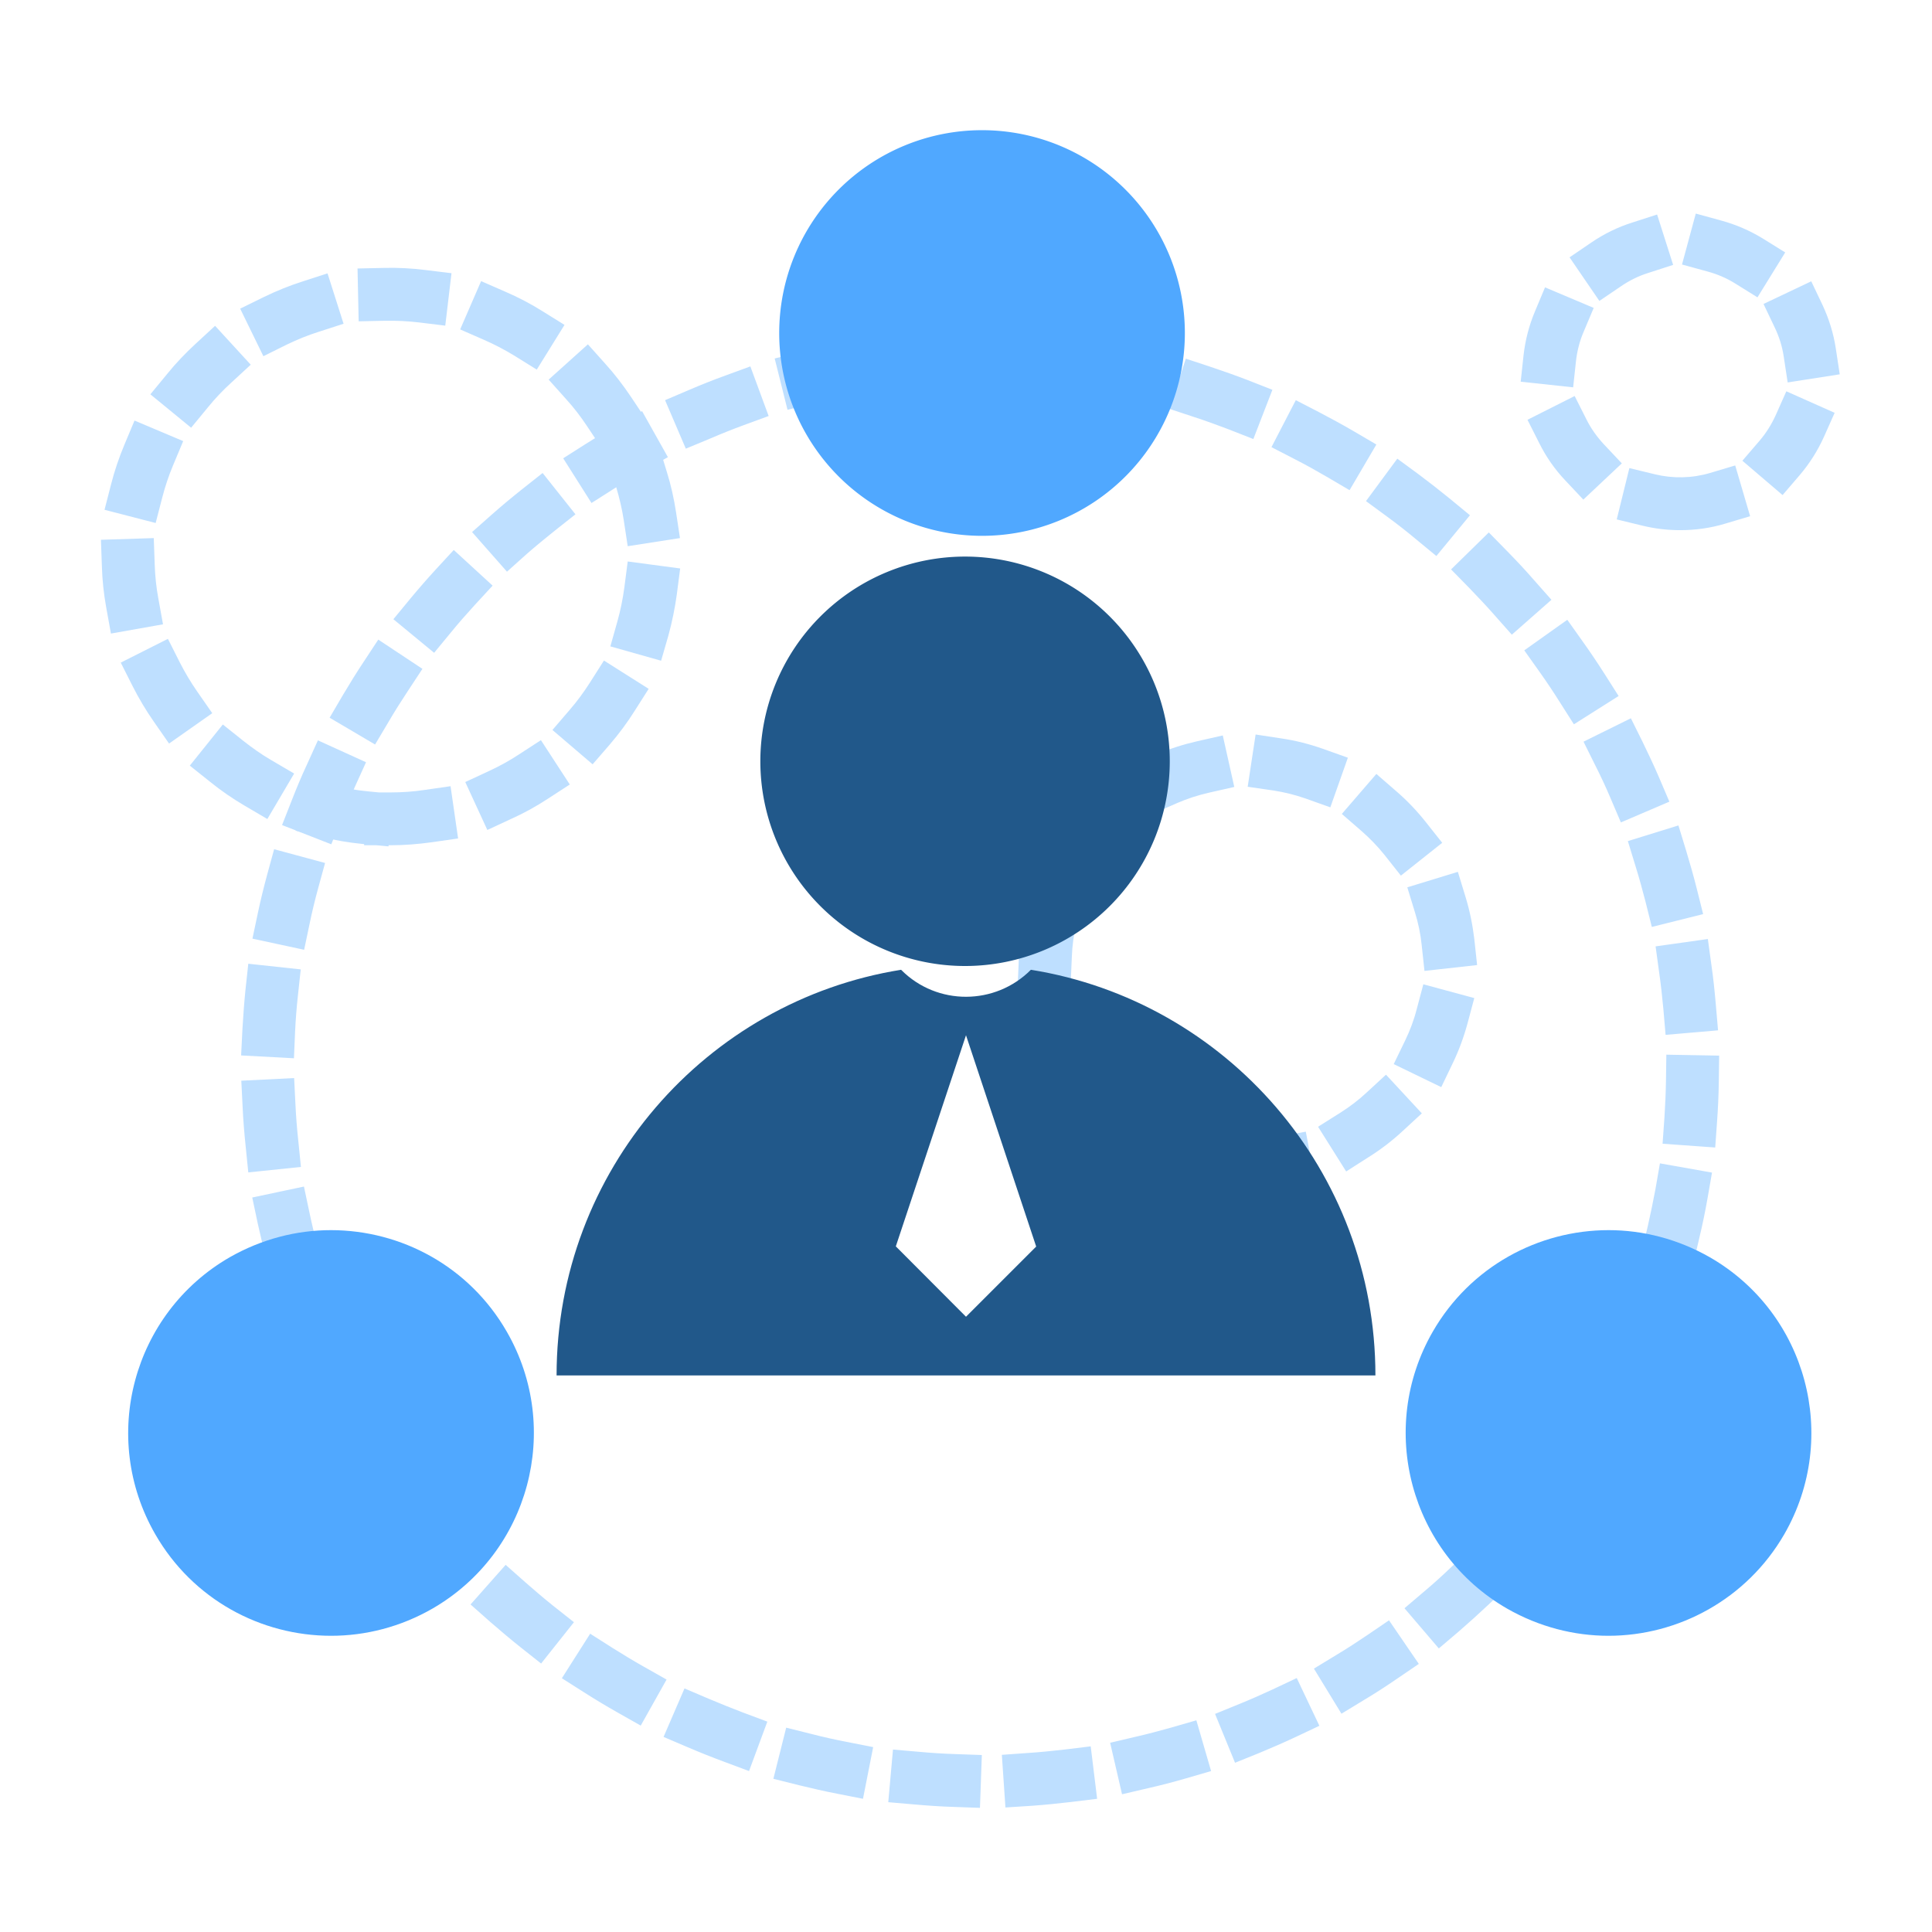<?xml version="1.0" standalone="no"?><!DOCTYPE svg PUBLIC "-//W3C//DTD SVG 1.1//EN" "http://www.w3.org/Graphics/SVG/1.1/DTD/svg11.dtd"><svg t="1692991366649" class="icon" viewBox="0 0 1024 1024" version="1.1" xmlns="http://www.w3.org/2000/svg" p-id="15416" xmlns:xlink="http://www.w3.org/1999/xlink" width="200" height="200"><path d="M661 632c-4.7 0-9.5-0.3-14.1-0.8l-13.9-1.6 3.2-27.8 13.9 1.6c9.3 1.1 19 0.8 28.2-1l13.8-2.6 5.2 27.5-13.8 2.6c-7.4 1.4-15 2.1-22.5 2.1z m-44.7-7.7l-12.3-6.6c-6.6-3.5-13-7.7-18.8-12.5l-10.9-8.8 17.6-21.8 10.9 8.8c4.5 3.6 9.4 6.9 14.5 9.6l12.3 6.6-13.3 24.7z m97.2-3.4l-14.9-23.7 11.9-7.5c4.9-3.1 9.5-6.6 13.8-10.6l10.3-9.5 19 20.5-10.3 9.5c-5.5 5.1-11.5 9.7-17.9 13.7l-11.9 7.6z m-150.6-37.7l-7-12.1c-3.7-6.5-6.9-13.5-9.3-20.6l-4.6-13.2 26.5-9.1 4.6 13.2c1.9 5.5 4.3 10.8 7.2 15.8l7 12.1-24.4 13.9z m201-7L738.7 564l6.1-12.6c2.5-5.2 4.6-10.7 6-16.2l3.6-13.5 27 7.3-3.6 13.5c-2 7.3-4.6 14.4-7.9 21.2l-6 12.5z m-196.4-55.1l-28-1.1 0.6-14c0.3-7.5 1.3-15.1 3-22.4l3.2-13.6 27.3 6.3-3.2 13.6c-1.3 5.6-2.1 11.4-2.3 17.2l-0.6 14z m187.5-6.5l-1.5-13.9c-0.6-5.8-1.8-11.5-3.5-17l-4.1-13.4 26.8-8.2 4.1 13.4c2.2 7.2 3.7 14.6 4.6 22.1l1.5 13.9-27.9 3.1z m-178.6-44.7L553.3 454l7.9-11.5c4.3-6.2 9.1-12 14.5-17.3l9.9-9.9 19.7 19.9-9.8 9.8c-4.1 4.1-7.9 8.6-11.1 13.3l-8 11.6z m166.1-5.8l-8.7-11c-3.6-4.5-7.7-8.7-12-12.5l-10.6-9.2 18.3-21.2 10.6 9.2c5.7 4.9 10.9 10.4 15.6 16.3l8.7 11-21.9 17.4z m-131.3-32.9l-11.1-25.7 12.8-5.6c6.9-3 14.1-5.3 21.5-7l13.7-3.1 6.1 27.3-13.7 3.1c-5.6 1.3-11.2 3.1-16.5 5.4l-12.8 5.6z m93.9-3.3l-13.2-4.7c-5.4-1.9-11.1-3.3-16.8-4.2l-13.8-2 4.2-27.7 13.8 2.1c7.5 1.1 14.8 3 21.9 5.5l13.2 4.7-9.3 26.3zM519.4 958.2l-14-0.5c-6.9-0.2-13.8-0.7-20.7-1.3l-13.9-1.2 2.5-27.9 13.9 1.2c6.4 0.6 12.8 1 19.2 1.2l14 0.5-1 28z m13.5-0.2l-1.9-27.9 14-1c6.4-0.4 12.8-1.1 19.2-1.8l13.9-1.7 3.4 27.8-13.9 1.7c-6.8 0.8-13.8 1.5-20.6 2l-14.1 0.9z m-75.5-4.6l-13.7-2.7c-6.8-1.3-13.6-2.9-20.2-4.5l-13.6-3.4 6.8-27.1 13.6 3.4c6.2 1.6 12.5 3 18.8 4.2l13.7 2.7-5.4 27.4z m137.3-2.4l-6.3-27.3 13.6-3.2c6.2-1.4 12.5-3.1 18.6-4.8l13.5-3.9 7.8 26.9-13.4 3.9c-6.6 1.9-13.4 3.7-20.1 5.2l-13.7 3.2zM397 938.7l-13.1-4.9c-6.5-2.4-13-5-19.3-7.7l-12.9-5.5 11.1-25.7 12.9 5.5c5.9 2.5 11.9 4.9 17.9 7.2l13.1 4.9-9.7 26.2z m257.6-4.4L644 908.4l13-5.3c5.9-2.4 11.8-5 17.6-7.7l12.7-6 12 25.3-12.7 6c-6.2 2.9-12.6 5.7-18.9 8.3l-13.1 5.3z m-315-19.7l-12.2-6.9c-6-3.4-12-7-17.8-10.7l-11.8-7.5 15-23.6 11.8 7.5c5.4 3.4 11 6.8 16.5 9.9l12.2 6.9-13.7 24.4z m371.4-6.3l-14.6-23.9 12-7.3c5.5-3.3 10.9-6.8 16.2-10.4l11.6-7.9 15.8 23.1-11.6 7.9c-5.7 3.9-11.5 7.7-17.4 11.2l-12 7.3z m-424.2-26.6l-11-8.7c-5.4-4.3-10.7-8.8-15.9-13.3l-10.5-9.3 18.6-21 10.5 9.3c4.8 4.2 9.7 8.4 14.7 12.4l11 8.7-17.4 21.9z m475.8-8l-18.2-21.3 10.7-9.1c4.9-4.1 9.7-8.5 14.3-12.9l10.2-9.6 19.3 20.3-10.2 9.6c-5 4.7-10.2 9.4-15.4 13.9l-10.7 9.1z m-522.7-32.8l-9.4-10.3c-4.6-5.1-9.2-10.3-13.6-15.7l-8.9-10.8 21.6-17.8 8.9 10.8c4.1 4.9 8.3 9.8 12.6 14.5l9.4 10.3-20.6 19z m568.3-9.5l-21.3-18.2 9.1-10.6c4.2-4.9 8.2-9.9 12.1-15l8.5-11.1 22.2 17-8.5 11.1c-4.2 5.5-8.6 10.9-13.1 16.1l-9 10.7zM200 793.2l-7.7-11.7c-3.8-5.7-7.5-11.7-10.9-17.6l-7.1-12.1 24.2-14.1 7.1 12.1c3.2 5.5 6.6 11 10.1 16.3l7.7 11.7-23.4 15.4z m646.5-10.8l-23.9-14.6 7.3-11.9c3.3-5.5 6.6-11.1 9.6-16.7l6.7-12.3 24.6 13.3-6.7 12.3c-3.3 6.1-6.8 12.1-10.4 18l-7.2 11.9z m-678.4-42.5l-5.7-12.8c-2.8-6.3-5.5-12.7-8-19.1l-5.1-13.1 26.1-10.1 5.1 13.1c2.3 5.9 4.8 11.9 7.4 17.7l5.7 12.8-25.5 11.5z m708.5-12l-25.9-10.6 5.3-13c2.4-5.9 4.7-12 6.8-18l4.6-13.2 26.4 9.2-4.6 13.2c-2.3 6.5-4.8 13-7.4 19.4l-5.2 13z m-731.5-45.8l-3.6-13.5c-1.8-6.6-3.4-13.4-4.9-20.2l-2.9-13.7 27.4-5.8 2.9 13.7c1.3 6.2 2.8 12.5 4.5 18.7l3.6 13.5-27 7.3z m752.5-12.8l-27.3-6.4 3.2-13.6c1.4-6.2 2.7-12.6 3.9-18.9l2.4-13.8 27.6 4.9-2.4 13.8c-1.2 6.8-2.6 13.6-4.2 20.3l-3.2 13.7z m-766-47.9l-1.4-13.9c-0.7-6.8-1.3-13.8-1.6-20.7l-0.7-14 28-1.4 0.7 14c0.3 6.4 0.8 12.8 1.5 19.2l1.4 13.9-27.9 2.9z m777.5-13.2l-27.9-2 1-14c0.4-6.4 0.7-12.8 0.8-19.2l0.2-14 28 0.5-0.2 14c-0.1 6.9-0.4 13.8-0.9 20.7l-1 14z m-753.3-47.3l-28-1.5 0.7-14c0.4-6.9 0.9-13.8 1.6-20.7l1.5-13.9 27.8 3-1.5 13.9c-0.7 6.3-1.2 12.8-1.5 19.2l-0.6 14z m727-12.4l-1.2-13.9c-0.6-6.4-1.3-12.8-2.2-19.1l-1.9-13.9 27.7-3.9 1.9 13.9c1 6.8 1.7 13.7 2.3 20.6l1.2 13.9-27.8 2.4z m-721.6-45.1l-27.4-5.9 2.9-13.7c1.4-6.7 3.1-13.5 4.9-20.2l3.7-13.5 27 7.3-3.7 13.5c-1.7 6.2-3.2 12.4-4.5 18.7l-2.9 13.8z m714.3-12.1l-3.4-13.6c-1.6-6.2-3.3-12.4-5.2-18.5l-4.1-13.4 26.8-8.3 4.1 13.4c2 6.6 3.9 13.3 5.6 20l3.4 13.6-27.2 6.8z m-699.9-43.8l-26.1-10.2 5.1-13c2.5-6.4 5.2-12.9 8.1-19.1l5.8-12.8L194 404l-5.8 12.8c-2.6 5.8-5.2 11.8-7.5 17.8l-5.1 12.9z m683.5-11.6l-5.5-12.9c-2.5-5.9-5.2-11.7-8.1-17.4l-6.2-12.5 25.1-12.4 6.2 12.5c3 6.2 6 12.5 8.7 18.8l5.5 12.9-25.7 11z m-660.3-41.3l-24.1-14.2 7.1-12.1c3.5-5.9 7.2-11.9 11-17.6l7.7-11.7 23.4 15.5-7.7 11.7c-3.5 5.3-7 10.8-10.2 16.3l-7.2 12.1z m635.4-10.7l-7.5-11.8c-3.4-5.4-7-10.8-10.7-16l-8.1-11.4 22.8-16.2 8.1 11.4c4 5.6 7.9 11.4 11.6 17.2l7.5 11.8-23.7 15zM230.1 346l-21.6-17.8 8.9-10.8c4.4-5.3 9-10.6 13.6-15.6l9.5-10.3 20.6 18.9-9.5 10.3c-4.3 4.7-8.6 9.6-12.6 14.5l-8.9 10.8z m571.2-9.6l-9.3-10.5c-4.2-4.8-8.7-9.5-13.1-14.1l-9.8-10 20-19.6 9.8 10c4.8 4.9 9.6 10 14.1 15.2l9.3 10.5-21 18.5zM268.7 303l-18.5-21 10.5-9.3c5.2-4.6 10.5-9 15.9-13.3l11-8.7 17.4 21.9-11 8.7c-5 4-10 8.1-14.8 12.3l-10.5 9.4z m492.6-8.3l-10.8-8.9c-4.9-4.1-10-8.1-15.2-11.9l-11.3-8.3 16.6-22.5 11.3 8.3c5.5 4.1 11 8.4 16.4 12.8l10.8 8.9-17.8 21.6z m-447.8-28.1l-15-23.7 11.8-7.5c5.8-3.7 11.8-7.2 17.8-10.6l12.2-6.9 13.7 24.4-12.2 6.9c-5.6 3.1-11.1 6.4-16.5 9.9l-11.8 7.5z m401.8-6.8l-12.1-7.1c-5.5-3.2-11.2-6.4-16.9-9.3l-12.4-6.4 12.9-24.9 12.4 6.4c6.1 3.2 12.2 6.5 18.2 10l12.1 7.1-14.2 24.2z m-351.8-22l-11-25.7 12.9-5.5c6.3-2.7 12.8-5.3 19.2-7.6l13.1-4.8 9.7 26.3-13.1 4.8c-6 2.2-12 4.6-17.8 7.1l-13 5.4z m300.8-5.1l-13-5.1c-6-2.3-12.1-4.5-18.2-6.5l-13.3-4.4 8.7-26.6 13.3 4.4c6.6 2.2 13.1 4.5 19.6 7l13 5.1-10.1 26.1z m-246.9-15.5l-6.8-27.2 13.6-3.4c6.7-1.7 13.5-3.2 20.2-4.5l13.7-2.7 5.3 27.5-13.7 2.7c-6.3 1.2-12.6 2.6-18.8 4.2l-13.5 3.4z m192.2-3.2l-13.6-3c-6.2-1.3-12.6-2.5-18.9-3.5l-13.8-2.2 4.4-27.7 13.8 2.2c6.8 1.1 13.7 2.4 20.4 3.8l13.7 2.9-6 27.5z m-135.7-8.4l-2.4-27.9 13.9-1.2c6.6-0.6 13.4-1 20-1.2v-0.3h7.4l7.3-0.2v0.2c6.7 0 13.4 0.2 20 0.5l14 0.7-1.5 28-14-0.7c-6.4-0.3-12.9-0.5-19.3-0.5h-6.2l-6.2 0.2c-6.4 0.2-12.9 0.6-19.2 1.1l-13.8 1.3z" fill="#BEDFFF" p-id="15417"></path><path d="M520.5 176.5m-107.5 0a107.5 107.5 0 1 0 215 0 107.5 107.5 0 1 0-215 0Z" fill="#50A8FF" p-id="15418"></path><path d="M175.4 652c37.2 0 73.3 19.2 93.2 53.8 29.6 51.4 12 117.1-39.4 146.8-16.9 9.7-35.4 14.4-53.7 14.4-37.2 0-73.3-19.2-93.2-53.8-29.6-51.4-12-117.1 39.4-146.8 17-9.7 35.5-14.4 53.7-14.4zM852.6 652c18.2 0 36.7 4.7 53.7 14.4 51.4 29.6 69 95.4 39.4 146.8-19.9 34.4-56.1 53.8-93.2 53.8-18.2 0-36.7-4.7-53.7-14.4-51.4-29.6-69-95.4-39.4-146.8 19.9-34.5 56-53.8 93.2-53.8z" fill="#50A8FF" p-id="15419"></path><path d="M511.5 403.5m-108.5 0a108.5 108.5 0 1 0 217 0 108.5 108.5 0 1 0-217 0Z" fill="#21588A" p-id="15420"></path><path d="M546.4 514C649.9 530.6 729 620.5 729 729H295c0-108.5 79.1-198.4 182.6-215l0.1 0.1 0.1 0.1c18.9 18.9 49.7 18.8 68.6-0.2zM512 548.7l-37.2 111.9 37.2 37.3 37.2-37.2-37.2-112z" fill="#21588A" p-id="15421"></path><path d="M205.9 448.6l-6.4-0.6H193v-0.6l-1-0.1c-7.3-0.7-14.6-2-21.7-3.7l-13.6-3.3 6.7-27.2 13.6 3.3c5.8 1.4 11.7 2.4 17.7 3l6.1 0.6h6.2c6 0 12-0.4 17.9-1.3l13.9-2 4 27.7-13.9 2c-7.2 1-14.6 1.6-21.9 1.6h-1l-0.1 0.6z m52.4-8.7l-11.7-25.4 12.7-5.9c5.4-2.5 10.7-5.4 15.7-8.7l11.7-7.6 15.3 23.5-11.7 7.6c-6.1 4-12.6 7.6-19.3 10.6l-12.7 5.9z m-116.6-5.8l-12.1-7.1c-6.3-3.7-12.4-7.9-18.1-12.5l-10.9-8.7 17.5-21.8 10.9 8.7c4.7 3.7 9.6 7.2 14.8 10.2l12.1 7.1-14.2 24.1z m172.4-29l-21.3-18.2 9.1-10.6c3.9-4.5 7.5-9.4 10.7-14.4l7.5-11.8 23.7 15-7.5 11.8c-3.9 6.2-8.3 12.1-13.1 17.7l-9.1 10.5z m-224.5-11l-8-11.5c-4.2-6-8-12.4-11.3-18.9L64 351.2l25-12.6 6.3 12.5c2.7 5.3 5.8 10.5 9.2 15.4l8 11.5-22.9 16.1z m260.8-43.9l-26.9-7.6 3.8-13.5c1.6-5.7 2.8-11.7 3.6-17.6l1.8-13.9 27.8 3.7-1.8 13.9c-1 7.3-2.5 14.5-4.4 21.5l-3.9 13.5zM58.8 335.8L56.3 322c-1.3-7.2-2.1-14.5-2.3-21.9l-0.5-14 28-0.9 0.5 14c0.2 6 0.8 12 1.9 17.9l2.5 13.8-27.6 4.9z m273.9-46.3l-2.1-13.8c-0.9-5.9-2.3-11.8-4-17.5l-4.1-13.4 26.8-8.2 4.1 13.4c2.2 7 3.8 14.2 4.9 21.4l2.1 13.8-27.7 4.3zM82.5 277.2l-27.1-7 3.5-13.6c1.8-7.1 4.2-14.1 7-20.8l5.4-12.9 25.8 10.9-5.4 12.9c-2.3 5.5-4.2 11.2-5.7 17l-3.5 13.5z m236.4-39.7l-7.8-11.7c-3.3-5-7-9.8-11-14.2l-9.3-10.4 20.8-18.7 9.3 10.4c4.9 5.4 9.4 11.3 13.5 17.4l7.8 11.7-23.3 15.5z m-217.6-10.8L79.7 209l8.9-10.8c4.6-5.7 9.7-11 15.1-16l10.3-9.5 18.9 20.6-10.3 9.5c-4.4 4-8.6 8.4-12.4 13.1l-8.9 10.8z m183.2-30.8l-11.9-7.4c-5.1-3.1-10.4-5.9-15.9-8.3l-12.8-5.6L255 149l12.8 5.6c6.7 2.9 13.3 6.3 19.5 10.2l11.9 7.4-14.7 23.7z m-144.9-7.1l-12.3-25.2 12.6-6.2c6.6-3.2 13.5-6 20.4-8.2l13.3-4.3 8.5 26.7-13.3 4.3c-5.7 1.8-11.3 4.1-16.7 6.7l-12.5 6.2z m96.4-16.2l-13.9-1.7c-5.9-0.7-12-1-18-0.9l-14 0.3-0.6-28 14-0.3c7.3-0.2 14.7 0.2 21.9 1.1l13.9 1.7-3.3 27.8zM890.5 281c-6.8 0-13.5-0.8-20-2.4l-13.6-3.3 6.7-27.2 13.6 3.3c9.5 2.3 19.7 2.1 29.1-0.7l13.4-4 7.9 26.9-13.4 4c-7.7 2.3-15.6 3.4-23.7 3.4z m-51.3-16.2l-9.6-10.2c-5.5-5.8-10.1-12.4-13.7-19.6l-6.3-12.5 25-12.6 6.3 12.5c2.4 4.8 5.5 9.1 9.1 13l9.6 10.2-20.4 19.2z m105.6-2.4l-21.3-18.2 9.1-10.6c3.5-4.1 6.3-8.6 8.5-13.4l5.7-12.8 25.6 11.4-5.7 12.8c-3.3 7.3-7.6 14.1-12.8 20.2l-9.1 10.6z m-111-57.1l-27.8-3 1.5-13.9c0.9-8 2.9-15.8 6-23.2l5.4-12.9 25.8 10.9-5.4 12.8c-2.1 4.9-3.4 10.1-4 15.4l-1.5 13.9z m113.7-2.6l-2.1-13.8c-0.8-5.3-2.4-10.4-4.7-15.2l-6-12.6 25.3-12 6 12.6c3.4 7.3 5.8 15 7 22.9l2.1 13.8-27.6 4.3z m-99.8-43.2l-15.8-23.1 11.6-7.9c6.6-4.5 13.9-8.1 21.5-10.5l13.3-4.3 8.5 26.7-13.3 4.3c-5.1 1.6-9.9 4-14.3 7l-11.5 7.8z m83.8-1.9l-11.9-7.4c-4.5-2.8-9.4-4.9-14.6-6.3l-13.5-3.7 7.3-27 13.5 3.7c7.7 2.1 15.1 5.3 22 9.5l11.9 7.4-14.7 23.8z" fill="#BEDFFF" p-id="15422"></path></svg>